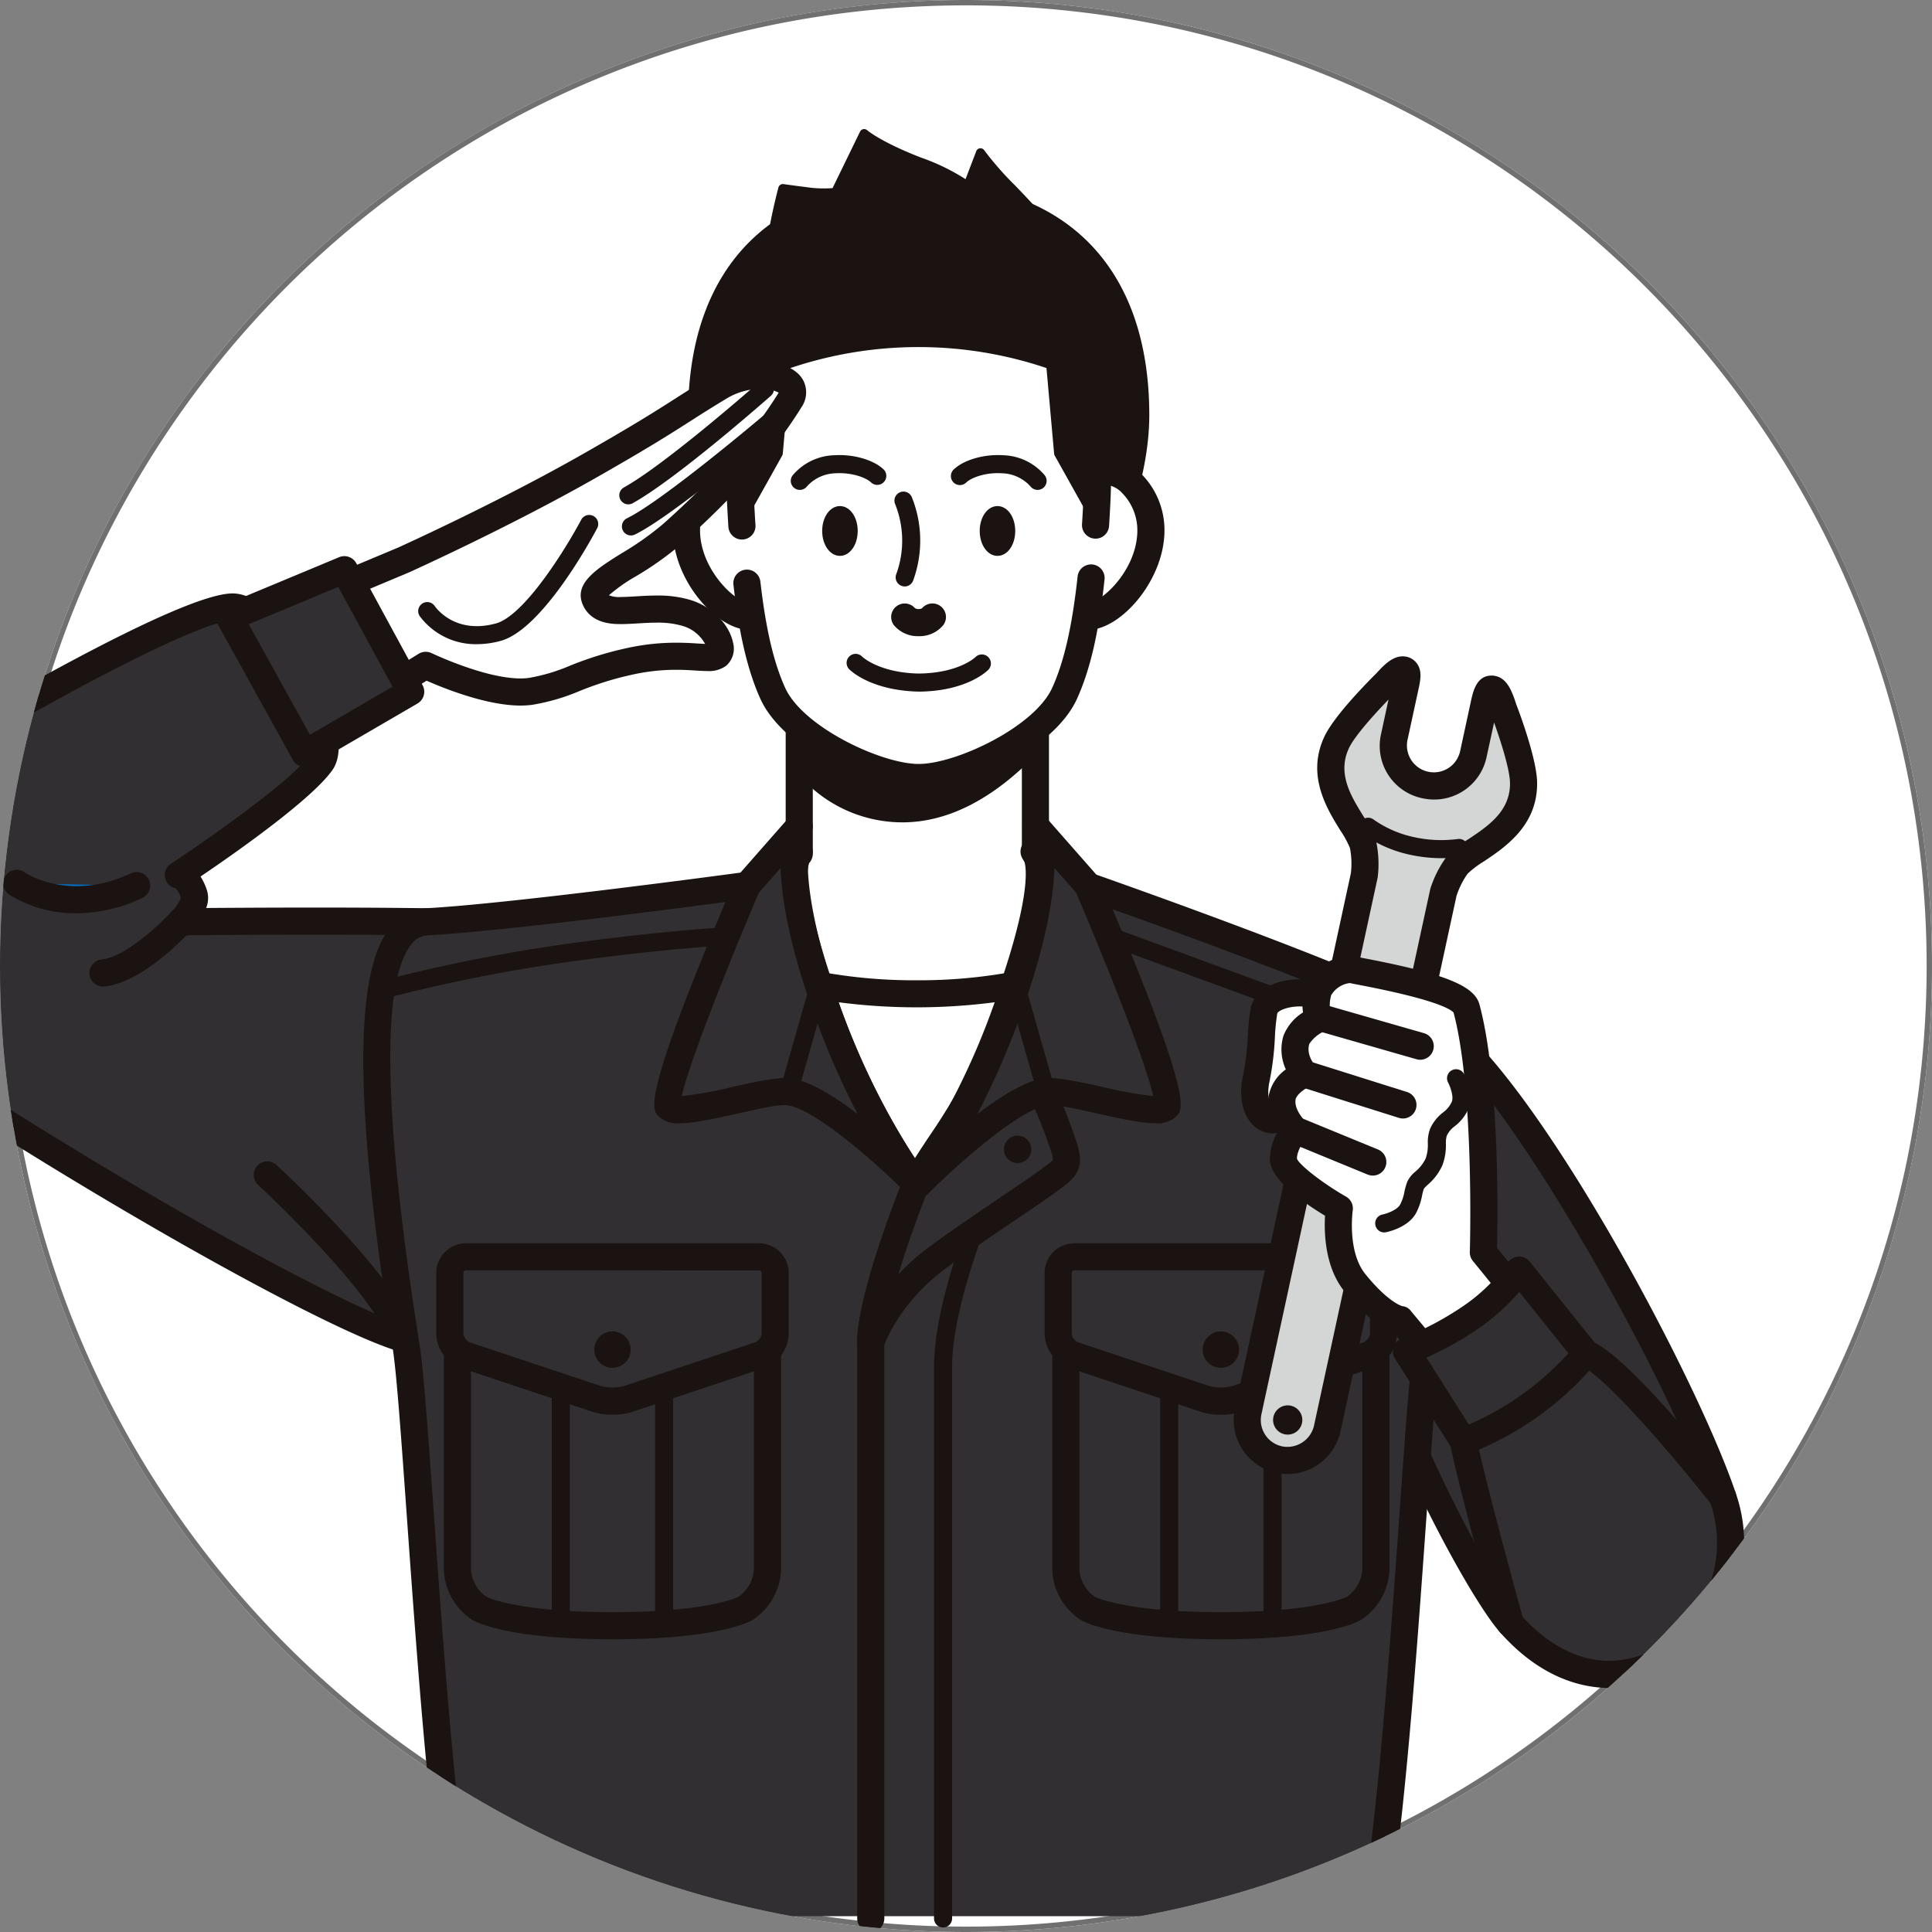 <svg xmlns="http://www.w3.org/2000/svg" xmlns:xlink="http://www.w3.org/1999/xlink" width="360" height="360" viewBox="0 0 360 360"><rect x="0" y="0" width="360" height="360" fill="#808080" stroke="none"/><defs><clipPath id="a"><circle cx="180" cy="180" r="180" transform="translate(178 2791)" fill="#fff" stroke="#707070" stroke-width="1"/></clipPath><clipPath id="b"><rect width="359.984" height="335.951" fill="none"/></clipPath></defs><g transform="translate(-178 -2791)"><circle cx="180" cy="180" r="180" transform="translate(178 2791)" fill="#fff"/><path d="M180,1a180.329,180.329,0,0,0-36.076,3.637,178.015,178.015,0,0,0-64,26.933,179.525,179.525,0,0,0-64.854,78.756,178.094,178.094,0,0,0-10.43,33.6,180.757,180.757,0,0,0,0,72.152,178.015,178.015,0,0,0,26.933,64,179.526,179.526,0,0,0,78.756,64.854,178.087,178.087,0,0,0,33.6,10.43,180.754,180.754,0,0,0,72.152,0,178.014,178.014,0,0,0,64-26.933,179.525,179.525,0,0,0,64.854-78.756,178.086,178.086,0,0,0,10.43-33.6,180.754,180.754,0,0,0,0-72.152,178.013,178.013,0,0,0-26.933-64,179.525,179.525,0,0,0-78.756-64.854,178.093,178.093,0,0,0-33.6-10.43A180.329,180.329,0,0,0,180,1m0-1A180,180,0,1,1,0,180,180,180,0,0,1,180,0Z" transform="translate(178 2791)" fill="#707070"/><g clip-path="url(#a)"><g transform="translate(143 2815.049)"><g clip-path="url(#b)"><path d="M198.344,108.013c13.319,2.27,48.163,64.2,56.765,89.556,8,23.574-19.194,46.5-39.573,23.574-6.736-7.576-24.923-43.5-25.342-55.289-1.017-28.468,4.473-58.469,8.15-57.841" transform="translate(100.903 57.336)" fill="#312f32"/><path d="M234.963,234.025c-5.138,0-12.853-1.793-20.44-10.329-6.86-7.717-25.523-44.077-25.98-56.875-.87-24.378,3.141-54.286,7.948-59.268a3.583,3.583,0,0,1,2.615-1.2,4,4,0,0,1,.539.046c15.466,2.636,50.54,67.087,58.732,91.232a28.171,28.171,0,0,1-3.686,25.758,24.607,24.607,0,0,1-19.727,10.635M199.722,111.643c-2.5,4.527-7.088,28.176-6.131,55,.384,10.728,17.824,45.955,24.708,53.7,5.018,5.649,10.782,8.631,16.664,8.631a19.562,19.562,0,0,0,15.621-8.525,23.168,23.168,0,0,0,3.007-21.19c-8.646-25.487-41.644-82.871-53.868-87.613" transform="translate(100.028 56.46)" fill="#1a1311"/><path d="M164.485,100.386V65.274H120.478v35.112s-4.3,3.036,5.292,29.449c7.425,20.451,16.585,32.154,16.585,32.154s9.159-11.7,16.587-32.154c9.586-26.414,5.542-29.449,5.542-29.449" transform="translate(63.448 34.652)" fill="#fff"/><path d="M143.227,165.39a2.523,2.523,0,0,1-1.989-.968c-.384-.491-9.493-12.258-16.971-32.851-7.414-20.416-7.04-28.189-5.444-31.123V66.15a2.526,2.526,0,0,1,2.526-2.526h44.006a2.526,2.526,0,0,1,2.526,2.526v34.331c2.126,4.117.158,14.973-5.693,31.09-7.478,20.593-16.587,32.36-16.971,32.851a2.521,2.521,0,0,1-1.99.968M123.22,102.96c-.285.661-1.855,5.819,5.8,26.888a135.97,135.97,0,0,0,14.211,28.641,135.878,135.878,0,0,0,14.213-28.641c7.651-21.08,6.246-26.282,5.984-26.96a2.527,2.527,0,0,1-.594-1.626V68.676H123.875v32.586a2.533,2.533,0,0,1-.655,1.7" transform="translate(62.577 33.776)" fill="#1a1311"/><path d="M119.6,64.724V85.059l.2.234a25.479,25.479,0,0,0,19.86,9.531c8.564,0,17.109-4.426,25.4-13.155l.231-.245v-16.7Z" transform="translate(63.489 34.36)" fill="#1a1311"/><path d="M149.586,6.421c-27.308,0-42.97,15.841-42.97,43.464,0,24.578,22.224,59.5,42.97,59.5s42.97-34.921,42.97-59.5c0-27.623-15.661-43.464-42.97-43.464" transform="translate(56.599 3.409)" fill="#1a1311"/><path d="M160.069,41.655c3.872-.171,8.637,4.861,8.518,11.247-.167,9.364-9.626,17.793-13.112,15.329-2.9-2.044-3.917-8.01-2.557-15.5,1.147-6.312,4.643-10.958,7.151-11.073" transform="translate(80.864 22.111)" fill="#fff"/><path d="M157.834,72.07a5.056,5.056,0,0,1-2.939-.9c-3.8-2.685-5.144-9.419-3.585-18.015,1.307-7.187,5.49-12.962,9.522-13.147l.308-.008a9.569,9.569,0,0,1,6.687,3.17,14.871,14.871,0,0,1,4.166,10.653c-.164,9.223-8.247,18.245-14.157,18.245m3.305-27.017c-1.029.2-3.858,3.5-4.859,9.006-1.257,6.929-.182,11.777,1.529,12.985l.025-.026c2.429,0,8.977-6.035,9.106-13.283a9.932,9.932,0,0,0-2.717-7.025,4.821,4.821,0,0,0-3.083-1.656" transform="translate(79.987 21.235)" fill="#1a1311"/><path d="M114.941,41.655c-3.867-.171-8.639,4.861-8.515,11.247.168,9.364,9.628,17.793,13.113,15.329,2.892-2.044,3.916-8.01,2.553-15.5-1.14-6.312-4.646-10.958-7.152-11.073" transform="translate(56.497 22.111)" fill="#fff"/><path d="M118.935,72.068h0c-5.909,0-13.991-9.021-14.156-18.243a14.847,14.847,0,0,1,4.158-10.65A9.583,9.583,0,0,1,115.625,40l.3.006c4.043.188,8.225,5.963,9.527,13.15,1.563,8.587.224,15.324-3.581,18.014a5.062,5.062,0,0,1-2.939.9m-3.27-27.017a4.824,4.824,0,0,0-3.126,1.661,9.908,9.908,0,0,0-2.713,7.019c.13,7.25,6.679,13.285,9.109,13.286a.333.333,0,0,0,.093-.009c1.643-1.174,2.716-6.024,1.454-12.95-.994-5.5-3.829-8.807-4.818-9.008" transform="translate(55.621 21.235)" fill="#1a1311"/><path d="M146.239,112.324c7.83,0,23.453-7.448,27.182-15.673,2.811-6.186,5.015-15.67,6.012-35.655,1.39-27.77-8.659-44.971-33.194-44.971S111.662,33.226,113.046,61c1,19.986,3.206,29.469,6.007,35.655,3.738,8.225,19.355,15.673,27.185,15.673" transform="translate(59.946 8.507)" fill="#fff"/><path d="M179.187,65.326q.133-2.078.245-4.331c1.39-27.77-8.657-44.971-33.194-44.971s-34.575,17.2-33.191,44.971c.078,1.549.162,3.033.256,4.459" transform="translate(59.947 8.507)" fill="#fff"/><path d="M114.176,68.856a2.528,2.528,0,0,1-2.52-2.362q-.138-2.156-.254-4.5c-.859-17.2,2.58-30,10.22-38.025,6.059-6.368,14.637-9.6,25.494-9.6s19.442,3.23,25.5,9.6C180.256,32.008,183.692,44.8,182.831,62q-.11,2.269-.246,4.366a2.526,2.526,0,0,1-5.041-.323q.131-2.06.242-4.3c.788-15.762-2.181-27.3-8.83-34.288-5.067-5.327-12.415-8.029-21.839-8.029s-16.766,2.7-21.833,8.026c-6.65,6.99-9.622,18.527-8.838,34.291q.117,2.3.254,4.423a2.525,2.525,0,0,1-2.359,2.684c-.054,0-.109,0-.164,0" transform="translate(59.071 7.631)" fill="#1a1311"/><path d="M113.777,55.624c1.168,10.163,2.847,16.163,4.822,20.526,3.738,8.225,19.355,15.673,27.185,15.673s23.454-7.448,27.182-15.673c2.045-4.5,3.771-10.745,4.94-21.51" transform="translate(60.401 29.007)" fill="#fff"/><path d="M146.661,95.225c-8.565,0-25.183-7.685-29.485-17.155-2.367-5.226-3.965-11.988-5.034-21.282a2.527,2.527,0,1,1,5.021-.576c1.006,8.757,2.472,15.041,4.614,19.773,3.322,7.314,17.948,14.188,24.883,14.188s21.564-6.874,24.881-14.19c2.22-4.888,3.723-11.477,4.729-20.74a2.525,2.525,0,0,1,5.021.545c-1.079,9.946-2.667,16.818-5.148,22.282-4.294,9.468-20.912,17.155-29.483,17.155" transform="translate(59.524 28.131)" fill="#1a1311"/><path d="M176.938,29.726c-1.482-7.51-7.708-13.992-12.711-19.2a57.165,57.165,0,0,1-5.767-6.581.858.858,0,0,0-.795-.364.838.838,0,0,0-.689.537l-2,5.216A39.643,39.643,0,0,0,146.7,5.32c-7.492-2.9-10.036-5.09-10.061-5.11a.845.845,0,0,0-1.315.263L130.2,11a22.158,22.158,0,0,1-3.833-.044c-3.206-.4-5.317-.7-5.32-.7a.85.85,0,0,0-.929.6,105.432,105.432,0,0,0-2.72,14.352c-.517,3.636-1.053,7.4-1.926,11.821-2.984,15.133-2.546,34.513-2.541,34.7a.843.843,0,0,0,.64.8.817.817,0,0,0,.2.024.842.842,0,0,0,.736-.432l6.316-11.3a.846.846,0,0,0,.1-.337l1.425-15.953a74.727,74.727,0,0,1,47.71,0l1.424,15.953a.873.873,0,0,0,.1.337l6.316,11.3a.842.842,0,0,0,1.577-.4c0-.265.442-26.873-2.541-42" transform="translate(59.937 0)" fill="#1a1311"/><path d="M126.244,45.889c-1.854,0-3.307,2.036-3.307,4.635s1.453,4.645,3.307,4.645,3.313-2.039,3.313-4.645-1.454-4.635-3.313-4.635" transform="translate(65.264 24.361)" fill="#1a1311"/><path d="M120.8,46.17a1.685,1.685,0,0,1-1.312-2.74,10.526,10.526,0,0,1,7.835-3.72c3.515-.217,7.276.885,9.121,2.674A1.684,1.684,0,0,1,134.1,44.8c-1.016-.986-3.763-1.9-6.572-1.728a7.389,7.389,0,0,0-5.416,2.469,1.678,1.678,0,0,1-1.31.628" transform="translate(63.234 21.066)" fill="#1a1311"/><path d="M133.647,61.816a1.688,1.688,0,0,1-1.6-2.2,18.26,18.26,0,0,0-.2-13.195,1.685,1.685,0,0,1,3.118-1.275,21.714,21.714,0,0,1,.285,15.506,1.688,1.688,0,0,1-1.6,1.167" transform="translate(69.927 23.409)" fill="#1a1311"/><path d="M145.425,45.889c-1.859,0-3.313,2.036-3.313,4.635s1.454,4.645,3.313,4.645,3.305-2.039,3.305-4.645-1.451-4.635-3.305-4.635" transform="translate(75.443 24.361)" fill="#1a1311"/><path d="M154.761,46.169a1.684,1.684,0,0,1-1.312-.628,7.383,7.383,0,0,0-5.412-2.469c-2.812-.184-5.559.742-6.578,1.728a1.683,1.683,0,0,1-2.344-2.417c1.846-1.791,5.6-2.892,9.129-2.673a10.513,10.513,0,0,1,7.827,3.718,1.684,1.684,0,0,1-1.31,2.74" transform="translate(73.581 21.066)" fill="#1a1311"/><path d="M136.5,63.838a5.8,5.8,0,0,1-4.672-2.07,2.526,2.526,0,0,1,3.947-3.147,1.287,1.287,0,0,0,.7.165,1.162,1.162,0,0,0,.629-.165,2.526,2.526,0,0,1,3.945,3.151,5.711,5.711,0,0,1-4.548,2.067" transform="translate(69.72 30.655)" fill="#1a1311"/><path d="M139.45,70.915c-9.08-.179-12.907-4.017-13.064-4.181a1.683,1.683,0,1,1,2.416-2.345c.018.017,3.138,3.008,10.548,3.157,7.461-.078,10.531-3.025,10.561-3.054a1.683,1.683,0,0,1,2.407,2.354c-.156.162-3.945,3.974-12.867,4.069" transform="translate(66.842 33.911)" fill="#1a1311"/><path d="M113.662,116.828c-19.926-.282-45.888,0-45.888,0s3.158-3.158,2.527-5.052c-1.191-3.572-2.948-3.65-2.948-3.65S89.527,93.535,94.017,87.077c3.751-5.393-8.7-28.9-16.558-28.9S37.6,76.135,16.555,88.764C-1.312,99.485-9.873,125.6,30.588,151.351c37.049,23.574,72.41,42.378,80.27,43.5s11.373-77.9,2.8-78.024" transform="translate(0.876 30.882)" fill="#312f32"/><path d="M111.9,198.265a2.05,2.05,0,0,1-.525-.035c-8.767-1.254-45.223-20.935-81.268-43.873C4.99,138.373-.127,123.24,0,113.36c.135-10.229,6.163-19.906,16.129-25.885,15.511-9.306,52.622-30.953,62.2-30.953,5.664,0,11.705,7.694,15.468,14.894,2.021,3.869,6.376,13.363,3.164,17.982-3.81,5.479-18.283,15.6-24.593,19.875a11.334,11.334,0,0,1,1.2,2.583,4.919,4.919,0,0,1-.158,3.281c4.639-.035,12.158-.081,20.371-.081,7.905,0,14.9.043,20.788.126,2.307.032,7.709.11,7.463,33.137a253.515,253.515,0,0,1-2.23,32.268c-2.261,15.535-5.135,17.68-7.905,17.68M78.334,61.574c-5.513,0-29.465,12.151-59.6,30.233C10.278,96.879,5.166,104.96,5.055,113.426c-.113,8.6,4.613,21.934,27.767,36.669,36.98,23.533,70.449,41.18,78.658,43.019,2.194-3.077,5.286-20.945,5.5-44.381.168-18.093-1.591-26.775-2.907-28.506-5.774-.08-12.6-.121-20.287-.121-13.429,0-24.993.126-25.109.126h-.026a2.525,2.525,0,0,1-1.787-4.311,8.408,8.408,0,0,0,1.852-2.651,4,4,0,0,0-1.024-1.8,2.526,2.526,0,0,1-.851-4.577C72.9,102.91,89.366,91.479,92.819,86.513c.631-.909.254-5.583-3.495-12.758-3.986-7.624-8.718-12.181-10.99-12.181" transform="translate(0 30.006)" fill="#1a1311"/><path d="M254.628,286.322c5.052-29.29,7.861-93.841,9.821-106.19,6.521-41.052,9.683-54.729-1.684-61.466s-61.885-24.417-61.885-24.417L191.2,87.934s4.3,3.039-5.292,29.451c-7.426,20.451-16.584,32.153-16.584,32.153v0s-9.159-11.7-16.585-32.153c-9.591-26.412-5.292-29.451-5.292-29.451l-9.683,6.315s-43.706,5.938-59.705,6.78c-13.195.7-10.382,38.051-3.864,79.1,1.964,12.35,4.769,76.9,9.822,106.19" transform="translate(36.484 46.682)" fill="#312f32"/><path d="M255.5,289.725a2.581,2.581,0,0,1-.432-.037,2.527,2.527,0,0,1-2.061-2.919c3.129-18.139,5.448-50.7,7.142-74.472,1.072-15.045,1.918-26.928,2.673-31.686l1.35-8.427c5.419-33.73,7.244-45.092-1.826-50.468-11.024-6.532-60.929-24.029-61.432-24.206a2.617,2.617,0,0,1-.547-.266l-4.854-3.169c-.211,4.816-1.834,12.57-6.365,25.048-6.587,18.142-14.441,29.434-16.477,32.2a2.527,2.527,0,0,1-4.96,0c-2.038-2.766-9.894-14.056-16.481-32.2-4.53-12.478-6.153-20.232-6.365-25.048l-4.854,3.169a2.585,2.585,0,0,1-1.039.386c-1.79.243-43.993,5.961-59.914,6.8a3.991,3.991,0,0,0-3.005,1.663c-5.73,7.083-5.225,32.154,1.5,74.52.756,4.761,1.606,16.662,2.679,31.729,1.69,23.761,4.009,56.3,7.137,74.429a2.526,2.526,0,1,1-4.978.859c-3.169-18.38-5.4-49.733-7.2-74.928-1.023-14.353-1.906-26.75-2.629-31.3-7.158-45.075-7.3-70.016-.439-78.489a9.047,9.047,0,0,1,6.665-3.532c14.735-.775,53.775-5.99,58.934-6.684l9.207-6.006a2.526,2.526,0,0,1,3.248,3.815c-.283.669-1.849,5.833,5.8,26.891a136.027,136.027,0,0,0,14.211,28.64A135.967,135.967,0,0,0,184.4,117.4c7.647-21.059,6.082-26.222,5.8-26.891a2.526,2.526,0,0,1,3.248-3.815l9.427,6.15c4.536,1.592,50.924,17.934,62.049,24.528,12.031,7.128,9.908,20.33,4.239,55.615l-1.347,8.418c-.723,4.541-1.6,16.921-2.624,31.253-1.8,25.209-4.032,56.582-7.2,74.971a2.526,2.526,0,0,1-2.486,2.1" transform="translate(35.615 45.806)" fill="#1a1311"/><path d="M122.471,104.207c.52,1.555,1.093,3.2,1.731,4.962,7.425,20.451,16.585,32.154,16.585,32.154s9.159-11.7,16.587-32.154c.638-1.757,1.209-3.406,1.733-4.963a98.238,98.238,0,0,1-18.32,1.615,98.33,98.33,0,0,1-18.317-1.614" transform="translate(65.016 55.319)" fill="#fff"/><path d="M141.664,144.723a2.526,2.526,0,0,1-1.989-.966c-.384-.493-9.493-12.259-16.973-32.851-.645-1.779-1.225-3.449-1.75-5.023a2.526,2.526,0,0,1,2.875-3.281,96.085,96.085,0,0,0,17.836,1.566A96,96,0,0,0,159.5,102.6a2.525,2.525,0,0,1,2.873,3.284c-.528,1.575-1.107,3.242-1.753,5.021-7.478,20.592-16.587,32.358-16.971,32.851a2.527,2.527,0,0,1-1.99.966M127.12,108.264c.109.3.22.609.332.919a135.663,135.663,0,0,0,14.21,28.644,135.881,135.881,0,0,0,14.213-28.644c.113-.309.225-.617.332-.92a112.388,112.388,0,0,1-29.087,0" transform="translate(64.14 54.443)" fill="#1a1311"/><path d="M129.727,268.782a2.525,2.525,0,0,1-2.524-2.524V158.906c0-9.231,8.377-29.929,8.734-30.806a2.526,2.526,0,1,1,4.68,1.9c-2.325,5.718-8.363,22.057-8.363,28.9V266.258a2.525,2.525,0,0,1-2.526,2.524" transform="translate(67.528 67.169)" fill="#1a1311"/><path d="M78.543,144.985a4.352,4.352,0,0,1,4.34-4.34h49.092a4.352,4.352,0,0,1,4.338,4.34v49.271a8.385,8.385,0,0,1-3.748,6.525s-5.883,3.431-25.14,3.431-25.135-3.429-25.135-3.429a8.39,8.39,0,0,1-3.748-6.526Z" transform="translate(41.696 74.664)" fill="#312f32"/><path d="M108.3,207.613c-19.379,0-25.409-3.19-26.034-3.553a11.66,11.66,0,0,1-5.376-9.361V146.3a7.31,7.31,0,0,1,7.3-7.3h48.224a7.309,7.309,0,0,1,7.3,7.3v48.4a11.651,11.651,0,0,1-5.378,9.36c-.623.364-6.656,3.555-26.037,3.555m-24.11-63.565a2.249,2.249,0,0,0-2.247,2.247v48.4a6.717,6.717,0,0,0,2.87,5c.012.006,5.557,2.867,23.487,2.867,18.07,0,23.442-2.84,23.491-2.869a6.712,6.712,0,0,0,2.87-5V146.3a2.249,2.249,0,0,0-2.247-2.247Z" transform="translate(40.82 73.788)" fill="#1a1311"/><rect width="3.366" height="63.298" transform="translate(137.812 215.309)" fill="#1a1311"/><rect width="3.366" height="63.298" transform="translate(157.069 215.309)" fill="#1a1311"/><path d="M138.237,151.588a4.5,4.5,0,0,1-2.878,3.993l-24.56,8.186a10.623,10.623,0,0,1-5.756,0l-24.555-8.186a4.5,4.5,0,0,1-2.878-3.993V140.3a3.043,3.043,0,0,1,3.034-3.034H135.2a3.043,3.043,0,0,1,3.033,3.034Z" transform="translate(41.201 72.871)" fill="#312f32"/><path d="M108.8,167.566a12.017,12.017,0,0,1-3.68-.528l-24.554-8.184a6.992,6.992,0,0,1-4.6-6.39V141.177a5.566,5.566,0,0,1,5.559-5.56h54.56a5.565,5.565,0,0,1,5.557,5.56v11.287a6.993,6.993,0,0,1-4.6,6.39l-24.557,8.184a12,12,0,0,1-3.677.528m-27.28-26.9a.514.514,0,0,0-.507.508v11.287a2.034,2.034,0,0,0,1.15,1.6l24.557,8.184a8.726,8.726,0,0,0,4.155,0l24.564-8.184a2.046,2.046,0,0,0,1.15-1.6V141.177a.516.516,0,0,0-.508-.508Z" transform="translate(40.325 71.995)" fill="#1a1311"/><path d="M95.2,149.739a3.388,3.388,0,1,0,3.388-3.389,3.388,3.388,0,0,0-3.388,3.389" transform="translate(50.537 77.693)" fill="#1a1311"/><path d="M210.363,144.985a4.352,4.352,0,0,0-4.339-4.34H156.932a4.352,4.352,0,0,0-4.339,4.34v49.271a8.383,8.383,0,0,0,3.749,6.525s5.879,3.431,25.135,3.431,25.137-3.431,25.137-3.431a8.383,8.383,0,0,0,3.749-6.525Z" transform="translate(81.007 74.664)" fill="#312f32"/><path d="M182.353,207.613c-19.381,0-25.411-3.19-26.034-3.553a11.656,11.656,0,0,1-5.376-9.361V146.3a7.309,7.309,0,0,1,7.3-7.3h48.225a7.309,7.309,0,0,1,7.3,7.3v48.4a11.651,11.651,0,0,1-5.378,9.36c-.623.364-6.656,3.555-26.035,3.555m-24.111-63.565a2.249,2.249,0,0,0-2.247,2.247v48.4a6.717,6.717,0,0,0,2.87,5c.012.006,5.557,2.867,23.488,2.867,18.069,0,23.441-2.84,23.491-2.869a6.712,6.712,0,0,0,2.87-5V146.3a2.25,2.25,0,0,0-2.247-2.247Z" transform="translate(80.131 73.788)" fill="#1a1311"/><rect width="3.368" height="63.298" transform="translate(270.43 215.309)" fill="#1a1311"/><rect width="3.368" height="63.298" transform="translate(251.173 215.309)" fill="#1a1311"/><path d="M151.661,151.588a4.5,4.5,0,0,0,2.878,3.993l24.558,8.186a10.612,10.612,0,0,0,5.753,0l24.558-8.186a4.5,4.5,0,0,0,2.878-3.993V140.3a3.043,3.043,0,0,0-3.033-3.034h-54.56a3.043,3.043,0,0,0-3.033,3.034Z" transform="translate(80.512 72.871)" fill="#312f32"/><path d="M182.849,167.566a12,12,0,0,1-3.677-.528l-24.555-8.184a6.991,6.991,0,0,1-4.606-6.39V141.177a5.566,5.566,0,0,1,5.559-5.56H210.13a5.566,5.566,0,0,1,5.557,5.56v11.287a7,7,0,0,1-4.6,6.39l-24.56,8.184a11.972,11.972,0,0,1-3.676.528m-27.28-26.9a.514.514,0,0,0-.507.508v11.287a2.035,2.035,0,0,0,1.151,1.6l24.558,8.184a8.7,8.7,0,0,0,4.153,0l24.561-8.184a2.041,2.041,0,0,0,1.151-1.6V141.177a.515.515,0,0,0-.507-.508Z" transform="translate(79.636 71.995)" fill="#1a1311"/><path d="M176.026,149.739a3.389,3.389,0,1,1-3.391-3.389,3.39,3.39,0,0,1,3.391,3.389" transform="translate(89.848 77.693)" fill="#1a1311"/><path d="M138.238,272.612a1.685,1.685,0,0,1-1.686-1.684V168.206c0-17.881,15.385-48.273,16.04-49.56a1.685,1.685,0,0,1,3,1.529c-.158.308-15.673,30.959-15.673,48.031V270.928a1.684,1.684,0,0,1-1.684,1.684" transform="translate(72.491 62.497)" fill="#1a1311"/><path d="M128.852,167.553c0-8.841,8.548-29.854,8.548-29.854,3.1-5.892,9.522-13.325,15.45-26.662,2.243-5.052,10.477,15.206,12,20.136.84,2.737.632,3.579-1.265,5.053-4.3,3.345-14.312,9.681-22.242,15.508-9.6,7.054-12.489,15.819-12.489,15.819" transform="translate(68.404 58.521)" fill="#312f32"/><path d="M129.73,170.954a2.516,2.516,0,0,1-2.527-2.524c0-9.231,8.377-29.928,8.734-30.806a2.463,2.463,0,0,1,.1-.223c1.124-2.139,2.621-4.4,4.354-7.025a126.506,126.506,0,0,0,11.022-19.486,3.492,3.492,0,0,1,3.242-2.3c6.1,0,13.407,22.493,13.478,22.721.987,3.209.941,5.4-2.126,7.789-2.189,1.7-5.689,4.071-9.738,6.815-4.025,2.725-8.584,5.813-12.561,8.734-8.848,6.5-11.558,14.494-11.586,14.574a2.525,2.525,0,0,1-2.4,1.734m10.839-31.311c-1.327,3.275-3.792,9.821-5.695,16.132a41.718,41.718,0,0,1,5.846-5.2c4.055-2.979,8.657-6.1,12.717-8.847,3.979-2.693,7.414-5.02,9.471-6.621a3.218,3.218,0,0,0,.775-.715,6.975,6.975,0,0,0-.375-1.6c-1.509-4.9-5.655-14.363-8.132-17.974a134.557,134.557,0,0,1-10.568,18.34c-1.627,2.462-3.036,4.594-4.04,6.483" transform="translate(67.528 57.645)" fill="#1a1311"/><path d="M70.127,110.431a1.683,1.683,0,0,1-.445-3.307,302.3,302.3,0,0,1,33.831-6.78c17.825-2.509,29.558-3.144,29.674-3.149a1.685,1.685,0,0,1,.179,3.365c-.116,0-11.717.634-29.387,3.118a300.355,300.355,0,0,0-33.407,6.691,1.662,1.662,0,0,1-.445.061" transform="translate(36.334 51.596)" fill="#1a1311"/><path d="M150.157,125.071a2.547,2.547,0,1,1-2.549-2.547,2.548,2.548,0,0,1,2.549,2.547" transform="translate(77.009 65.044)" fill="#1a1311"/><path d="M150.547,151.591s-9.159-11.705-16.585-32.154c-9.592-26.414-5.292-34.573-5.292-34.573l-9.683,11.016s-16.7,39.011-14.738,41.258,17.991-3.3,22.453-2.806c7.578.842,23.845,17.259,23.845,17.259" transform="translate(55.257 45.051)" fill="#312f32"/><path d="M151.388,154.992a2.52,2.52,0,0,1-1.794-.749c-6.048-6.1-17.46-15.984-22.329-16.524-1.6-.2-5.493.721-9.213,1.545-4.2.934-8.175,1.813-10.874,1.813a5.126,5.126,0,0,1-3.988-1.4c-1.128-1.289-3.011-3.443,14.315-43.916a2.51,2.51,0,0,1,.426-.672l9.683-11.016a2.526,2.526,0,0,1,4.132,2.844c0,.014-3.448,8.08,5.432,32.533,7.181,19.779,16.112,31.348,16.2,31.461a2.528,2.528,0,0,1-1.992,4.081M126.9,132.65a8.851,8.851,0,0,1,.922.046c3.443.383,8.143,3.291,12.571,6.67a151.585,151.585,0,0,1-7.967-18.193c-4.761-13.11-6.206-21.95-6.387-27.66l-4.051,4.606c-6.567,15.368-13.228,32.522-14.367,37.892a69.4,69.4,0,0,0,9.335-1.679c3.9-.865,7.59-1.682,9.943-1.682" transform="translate(54.416 44.176)" fill="#1a1311"/><rect width="19.257" height="3.368" transform="translate(180.477 178.498) rotate(-74.119)" fill="#1a1311"/><path d="M134.642,151.591s9.158-11.705,16.584-32.154c9.591-26.414,5.292-34.573,5.292-34.573L166.2,95.879s16.7,39.011,14.739,41.258-17.991-3.3-22.455-2.806c-7.578.842-23.842,17.259-23.842,17.259" transform="translate(71.477 45.051)" fill="#312f32"/><path d="M135.519,154.984a2.526,2.526,0,0,1-1.99-4.081c.089-.113,9.015-11.682,16.2-31.461,8.876-24.451,5.433-32.519,5.4-32.6a2.562,2.562,0,0,1,.911-3.2,2.5,2.5,0,0,1,3.255.421l9.681,11.016a2.52,2.52,0,0,1,.426.674c17.331,40.472,15.443,42.627,14.317,43.915a5.116,5.116,0,0,1-3.989,1.4c-2.7,0-6.667-.879-10.871-1.811-3.722-.824-7.63-1.739-9.216-1.546-4.868.542-16.279,10.422-22.326,16.526a2.52,2.52,0,0,1-1.794.747m25.345-61.478c-.181,5.71-1.626,14.549-6.388,27.66a151.745,151.745,0,0,1-7.965,18.194c4.429-3.38,9.127-6.287,12.572-6.67,2.211-.239,6.4.646,10.866,1.635a69.561,69.561,0,0,0,9.332,1.681c-1.137-5.369-7.8-22.522-14.367-37.892Z" transform="translate(70.602 44.182)" fill="#1a1311"/><rect width="3.368" height="19.257" transform="translate(222.941 160.896) rotate(-15.86)" fill="#1a1311"/><path d="M221.809,126.383a1.662,1.662,0,0,1-.821-.216,244.073,244.073,0,0,0-31.472-14.2c-14.755-5.387-31.435-11.511-31.435-11.511a1.683,1.683,0,1,1,1.16-3.16s16.677,6.119,31.43,11.508a247.03,247.03,0,0,1,31.962,14.427,1.683,1.683,0,0,1-.825,3.152" transform="translate(83.335 51.596)" fill="#1a1311"/><path d="M80.018,64.389s18.5-8.328,34.815-17.631c15.016-8.559,15.835-9.655,24.28-14.735,6.419-3.867,15.664-1.823,12.939,2.549-4.224,6.782-10.591,14.863-22.112,25.106-6.3,5.6-15.606,8.769-14.194,12.022,1.825,4.21,9.9.413,16.944,2.527,5.263,1.578,7.351,6.7,5.894,7.893-1.543,1.261-6.419-.844-15.61.981-9.314,1.849-12.971,4.861-19.226,5.753-7.367,1.053-19.575-4.841-19.575-4.841L65.437,95.593l-8.63-21.472Z" transform="translate(30.157 15.914)" fill="#fff"/><path d="M66.313,98.993a2.49,2.49,0,0,1-.788-.126,2.522,2.522,0,0,1-1.554-1.457L55.34,75.942a2.527,2.527,0,0,1,1.367-3.273l23.213-9.732c.124-.058,18.524-8.363,34.539-17.495,9.612-5.481,13.4-7.9,17.063-10.242,2.03-1.3,4.127-2.636,7.164-4.464a17.3,17.3,0,0,1,8.8-2.41c3.749,0,6.694,1.278,7.882,3.417a4.871,4.871,0,0,1-.3,5.041c-5.32,8.541-12.495,16.694-22.579,25.657a59.757,59.757,0,0,1-8.251,5.839,31.406,31.406,0,0,0-5.052,3.552,5.055,5.055,0,0,0,2.266.318c.865,0,1.808-.058,2.8-.118,1.219-.075,2.482-.15,3.82-.15a21.136,21.136,0,0,1,6.212.8c4.7,1.41,7.457,5.119,8.026,7.97a4.259,4.259,0,0,1-1.26,4.3,5.392,5.392,0,0,1-3.513,1c-.606,0-1.324-.043-2.157-.093-1.053-.066-2.25-.141-3.651-.141a37.54,37.54,0,0,0-7.4.738,59.879,59.879,0,0,0-10.635,3.226,38.4,38.4,0,0,1-8.724,2.55,16.391,16.391,0,0,1-2.257.153c-6.361,0-14.409-3.267-17.5-4.634L67.642,98.618a2.533,2.533,0,0,1-1.329.375M60.955,76.364l6.583,16.377,16.181-10a2.541,2.541,0,0,1,2.426-.124c.1.044,9.865,4.715,16.578,4.715a11.131,11.131,0,0,0,1.543-.1,33.907,33.907,0,0,0,7.63-2.267A64.521,64.521,0,0,1,123.358,81.5a42.684,42.684,0,0,1,8.38-.831c1.558,0,2.892.081,3.963.148.517.032.981.061,1.4.077a7.022,7.022,0,0,0-4.257-3.371,16.279,16.279,0,0,0-4.759-.588c-1.209,0-2.4.072-3.516.141-1.1.066-2.151.127-3.108.127-1.526,0-5.582,0-7.151-3.621-1.728-3.985,2.639-6.707,7.266-9.589a56.015,56.015,0,0,0,7.567-5.327c9.712-8.633,16.59-16.435,21.648-24.554l.018-.034a6.384,6.384,0,0,0-3.314-.7,12.328,12.328,0,0,0-6.2,1.687c-2.981,1.791-4.958,3.056-7.051,4.392-3.715,2.373-7.556,4.83-17.279,10.372-16.23,9.253-34.844,17.656-35.029,17.741Z" transform="translate(29.281 15.038)" fill="#1a1311"/><path d="M99.93,53.717a1.683,1.683,0,0,1-.819-3.155c7.853-4.36,24.976-19.447,25.149-19.6a1.684,1.684,0,0,1,2.229,2.526c-.713.629-17.574,15.482-25.745,20.015a1.672,1.672,0,0,1-.814.213" transform="translate(52.154 16.213)" fill="#1a1311"/><path d="M100.247,57.445a1.684,1.684,0,0,1-.736-3.2c6.644-3.224,25.558-19.252,25.749-19.416a1.684,1.684,0,0,1,2.178,2.569c-.791.672-19.434,16.468-26.457,19.878a1.688,1.688,0,0,1-.735.168" transform="translate(52.323 18.279)" fill="#1a1311"/><path d="M84.744,71.048a12.991,12.991,0,0,1-10.718-5.271,1.685,1.685,0,0,1,2.821-1.842c.141.211,3.7,5.353,11.4,3.25,5.43-1.48,13.32-14.445,15.9-19.32a1.684,1.684,0,0,1,2.976,1.578c-1.02,1.924-10.186,18.862-17.992,20.991a16.648,16.648,0,0,1-4.394.612" transform="translate(39.153 24.936)" fill="#1a1311"/><path d="M72.2,53.634,84.559,76.379,64.818,87.868,50.8,62.545Z" transform="translate(26.97 28.472)" fill="#312f32"/><path d="M65.693,91.269a2.5,2.5,0,0,1-.671-.09,2.528,2.528,0,0,1-1.539-1.212L49.469,64.643a2.525,2.525,0,0,1,1.238-3.555L72.1,52.177A2.531,2.531,0,0,1,75.29,53.3L87.655,76.049a2.526,2.526,0,0,1-.949,3.389L66.963,90.928a2.539,2.539,0,0,1-1.271.341m-10.437-26.6,11.4,20.595,15.391-8.954L71.939,57.717Z" transform="translate(26.094 27.597)" fill="#1a1311"/><path d="M81.521,161a2.526,2.526,0,0,1-2.37-1.652c-3.673-9.971-24.391-29.134-24.6-29.325a2.526,2.526,0,0,1,3.421-3.717c.889.817,21.827,20.186,25.919,31.3a2.526,2.526,0,0,1-1.5,3.242,2.5,2.5,0,0,1-.874.156" transform="translate(28.527 66.698)" fill="#1a1311"/><path d="M24.907,91.813s9.262,6.526,22.312.421" transform="translate(13.222 48.741)" fill="#0070c3"/><path d="M36.941,98.258a23.158,23.158,0,0,1-12.613-3.5,2.526,2.526,0,0,1,2.9-4.138c.358.245,8.351,5.559,19.8.207a2.525,2.525,0,1,1,2.14,4.574,28.677,28.677,0,0,1-12.224,2.86" transform="translate(12.347 47.865)" fill="#1a1311"/><path d="M49.856,96.488S41.718,105.4,35.4,106.031" transform="translate(18.794 51.223)" fill="#0070c3"/><path d="M36.276,109.433a2.525,2.525,0,0,1-.248-5.038c4.369-.438,10.9-6.607,12.841-8.734A2.525,2.525,0,1,1,52.6,99.068c-.9.986-8.994,9.646-16.066,10.353a2.372,2.372,0,0,1-.254.012" transform="translate(17.918 50.347)" fill="#1a1311"/><path d="M249.511,176.514s-19.035-24.284-25.483-26.741-10.783-3.521-16.616,1.061c-5.894,4.631-7.9,6.883-6.232,15.292,1.679,8.461,8.758,33.962,8.758,33.962" transform="translate(106.5 78.391)" fill="#312f32"/><path d="M210.81,203.485a2.525,2.525,0,0,1-2.433-1.851c-.289-1.046-7.122-25.691-8.8-34.148-1.891-9.516.727-12.723,7.149-17.77,6.909-5.428,12.49-3.94,19.076-1.434,6.762,2.576,23.321,23.4,26.573,27.543a2.527,2.527,0,0,1-3.977,3.118C241.2,169.768,228.219,154.611,224,153c-6.221-2.368-9.439-3.016-14.156.689-5.389,4.233-6.74,5.638-5.315,12.813,1.643,8.271,8.645,33.526,8.715,33.779a2.531,2.531,0,0,1-2.436,3.2" transform="translate(105.629 77.52)" fill="#1a1311"/><path d="M174.848,204,196.486,104.1a18.525,18.525,0,0,0-.246-5.767c-1.194-4.043-8.809-10.768-4.873-19.055,1.811-3.8,9.132-10.995,9.132-10.995,1.317-1.453,2.526-2.607,3.316-2.437.986.214.58,1.767.164,3.683l-1.9,8.783A7.538,7.538,0,1,0,216.811,81.5l1.9-8.789c.415-1.911.686-3.5,1.675-3.278.785.167,1.411,1.722,2.009,3.587,0,0,3.694,9.574,3.764,13.79.153,9.173-9.562,12.144-12.32,15.332a18.462,18.462,0,0,0-2.615,5.147L189.583,207.2A7.538,7.538,0,1,1,174.848,204" transform="translate(92.729 34.946)" fill="#d4d5d5"/><path d="M183.1,216.544a10.066,10.066,0,0,1-9.842-12.2l21.608-99.771a15.282,15.282,0,0,0-.17-4.652,18.06,18.06,0,0,0-1.8-3.311c-2.54-4.1-6.379-10.294-2.935-17.541,1.946-4.094,8.861-10.946,9.644-11.713,1.465-1.626,3.03-3.178,4.922-3.178a4.424,4.424,0,0,1,.7.073,3.214,3.214,0,0,1,2.039,1.4c.908,1.416.548,3.054.132,4.952l-1.975,9.116a5.013,5.013,0,0,0,9.8,2.125L217.2,72.7c.421-1.967,1.058-4.937,3.891-4.937a3.273,3.273,0,0,1,.716.08c2.16.462,3.063,2.763,3.872,5.285.344.883,3.807,9.984,3.885,14.517.135,8.023-5.923,12.074-9.929,14.753a18.063,18.063,0,0,0-3.008,2.272,15.281,15.281,0,0,0-2.085,4.164l-21.616,99.771a10.114,10.114,0,0,1-9.83,7.938m18.775-144.3c-2.459,2.537-6.26,6.708-7.348,9-2.261,4.756.357,8.982,2.665,12.711a20.046,20.046,0,0,1,2.35,4.541,20.418,20.418,0,0,1,.334,6.765,1.957,1.957,0,0,1-.043.254l-21.637,99.906a5.017,5.017,0,0,0,3.838,5.964,5.094,5.094,0,0,0,5.96-3.839l21.645-99.906c.018-.084.041-.165.066-.248a20.46,20.46,0,0,1,3.111-6.021,19.9,19.9,0,0,1,4.017-3.161c3.642-2.439,7.774-5.2,7.683-10.47-.041-2.553-1.8-7.988-2.965-11.23l-1.392,6.411a9.965,9.965,0,0,1-9.787,7.941,10.3,10.3,0,0,1-2.18-.236,9.957,9.957,0,0,1-7.7-11.968Z" transform="translate(91.853 34.07)" fill="#1a1311"/><path d="M177.884,157.5a2.723,2.723,0,1,1,2.082,3.233,2.719,2.719,0,0,1-2.082-3.233" transform="translate(94.4 82.472)" fill="#1a1311"/><path d="M206.3,88.874a25.247,25.247,0,0,1-8.729-.378,21.984,21.984,0,0,1-8.17-3.568" transform="translate(100.547 45.085)" fill="#d4d5d5"/><path d="M203.68,91.362a28.035,28.035,0,0,1-5.882-.637,23.787,23.787,0,0,1-8.8-3.847,1.684,1.684,0,1,1,1.964-2.736,20.444,20.444,0,0,0,7.544,3.291,23.507,23.507,0,0,0,8.135.357,1.685,1.685,0,1,1,.475,3.336,24.8,24.8,0,0,1-3.44.236" transform="translate(99.963 44.501)" fill="#1a1311"/><path d="M187.661,106.166c-1.5-1.785-9.637-1.375-10.355,2.345-.618,3.221-.358,7.67-1.421,12.535-1.387,6.333,2.35,9.814,5.82,6.437,4.71-4.586,9.006-17.694,5.955-21.317" transform="translate(93.215 55.817)" fill="#fff"/><path d="M179.846,132.2h0a5.312,5.312,0,0,1-4.178-2.077c-1.643-2.041-2.145-5.226-1.375-8.74a49.624,49.624,0,0,0,.886-7.445,42.423,42.423,0,0,1,.52-5.027c.724-3.743,5.112-5.419,9.138-5.419,1.5,0,4.227.253,5.634,1.927,4.309,5.118-.816,19.577-6.127,24.75a6.4,6.4,0,0,1-4.5,2.031m4.992-23.655c-2.393,0-4.089.866-4.178,1.321a38.562,38.562,0,0,0-.439,4.4,53.78,53.78,0,0,1-.992,8.195c-.511,2.336-.118,3.881.375,4.492.07.09.178.194.242.194a1.792,1.792,0,0,0,.975-.6c4.458-4.342,7.308-15.46,5.88-17.747a5.46,5.46,0,0,0-1.863-.256" transform="translate(92.34 54.941)" fill="#1a1311"/><path d="M192.5,160.662c5.361,6.609,8.478,6.867,8.478,6.867l15.166,18.2,15.436-12.069L216.44,155.016s.943-30.412-3.17-45.553c-1-3.709-18.946-6.589-21.121-7.1s-5.268,1.457-6.339,3.621c-1.059,2.145-.2,5.6-.2,5.6s-3.319,1.646-4.009,3.81c-1.1,3.455,1.49,6.362,1.49,6.362s-3.743,1.641-4.149,4.443c-.478,3.278,2.422,6.027,2.422,6.027s-2.3,2.763-2.175,5.456c.147,3.262,10.41,9.136,10.41,9.136s-1.294,8.68,2.9,13.844" transform="translate(94.967 54.301)" fill="#fff"/><path d="M217.019,189.126a2.52,2.52,0,0,1-1.943-.909l-14.644-17.574c-1.7-.579-4.807-2.322-9.023-7.517-3.651-4.5-3.778-10.992-3.6-14.072-4.288-2.589-10.105-6.759-10.271-10.385a10.233,10.233,0,0,1,1.548-5.422,9.237,9.237,0,0,1-1.77-6.538,7.831,7.831,0,0,1,3.192-4.916,8.879,8.879,0,0,1-.438-6.293,9.049,9.049,0,0,1,3.637-4.325,10.135,10.135,0,0,1,.712-5.435c1.632-3.3,5.973-5.7,9.174-4.96.28.066.845.171,1.607.318,14.842,2.846,20.436,5.087,21.38,8.574,3.8,14,3.408,39.976,3.281,45.347l14.549,17.92a2.526,2.526,0,0,1-.406,3.581L218.572,188.59a2.517,2.517,0,0,1-1.552.536M192.427,105.7a4.673,4.673,0,0,0-3.478,2.283,7.433,7.433,0,0,0-.011,3.859,2.526,2.526,0,0,1-1.329,2.876,6.546,6.546,0,0,0-2.725,2.315c-.638,2,.969,3.914.986,3.933a2.543,2.543,0,0,1-.886,3.976c-1.027.462-2.535,1.591-2.667,2.492-.239,1.644,1.249,3.44,1.663,3.829a2.529,2.529,0,0,1,.2,3.451c-.429.524-1.656,2.35-1.592,3.723.375,1.111,4.743,4.545,9.142,7.062a2.525,2.525,0,0,1,1.243,2.566c-.009.07-1.065,7.659,2.359,11.878,4.351,5.364,6.864,5.957,6.889,5.963a2.154,2.154,0,0,1,1.569.879l13.6,16.321,11.482-8.977-13.516-16.65a2.527,2.527,0,0,1-.565-1.669c.009-.3.877-29.948-3.03-44.619-.663-.712-3.708-2.486-17.509-5.13-.854-.164-1.485-.286-1.8-.36Z" transform="translate(94.09 53.43)" fill="#1a1311"/><path d="M202.862,116.828a2.548,2.548,0,0,1-.7-.1l-18.031-5.168a2.527,2.527,0,0,1,1.393-4.859l18.029,5.17a2.526,2.526,0,0,1-.7,4.954" transform="translate(96.78 56.595)" fill="#1a1311"/><path d="M200.871,124.191a2.517,2.517,0,0,1-.759-.118l-18.361-5.784a2.526,2.526,0,0,1,1.519-4.819l18.358,5.784a2.527,2.527,0,0,1-.756,4.937" transform="translate(95.548 60.177)" fill="#1a1311"/><path d="M195.85,131.194a2.557,2.557,0,0,1-.96-.188l-14.47-5.95a2.526,2.526,0,0,1,1.921-4.672l14.47,5.947a2.527,2.527,0,0,1-.961,4.864" transform="translate(94.949 63.808)" fill="#1a1311"/><path d="M191.929,144.844a1.685,1.685,0,0,1-.325-3.337c.66-.133,2.694-.767,3.3-1.86a8.525,8.525,0,0,0,.8-2.4,10.808,10.808,0,0,1,.573-1.955,5.63,5.63,0,0,1,1.439-1.761,7.314,7.314,0,0,0,1.944-2.475,7.468,7.468,0,0,0,.4-2.754,7.29,7.29,0,0,1,.415-2.754,7.912,7.912,0,0,1,2.417-3.057,5.043,5.043,0,0,0,1.633-2c.395-.971-.294-2.831-.69-3.579a1.684,1.684,0,0,1,2.973-1.584c.2.375,1.929,3.745.837,6.43a8.221,8.221,0,0,1-2.55,3.279,4.717,4.717,0,0,0-1.511,1.8,4.94,4.94,0,0,0-.156,1.525,10.6,10.6,0,0,1-.641,3.931,10.322,10.322,0,0,1-2.759,3.682,7.024,7.024,0,0,0-.692.706,9.346,9.346,0,0,0-.351,1.3,11.644,11.644,0,0,1-1.145,3.305c-1.477,2.642-5.177,3.441-5.592,3.526a1.733,1.733,0,0,1-.329.031" transform="translate(100.996 60.751)" fill="#1a1311"/><path d="M227.517,154.435l-12.461-15.552a35.811,35.811,0,0,1-9.119,8.881A59.6,59.6,0,0,1,194.045,154l10.623,16.784a55.25,55.25,0,0,0,12.688-6.872,54.352,54.352,0,0,0,10.162-9.481" transform="translate(103.013 73.729)" fill="#312f32"/><path d="M205.545,174.19a2.527,2.527,0,0,1-2.137-1.177L192.786,156.23a2.526,2.526,0,0,1,1.271-3.723,57.685,57.685,0,0,0,11.327-5.951,33.307,33.307,0,0,0,8.431-8.173,2.526,2.526,0,0,1,4.089-.2l12.461,15.554a2.525,2.525,0,0,1,.026,3.124,56.683,56.683,0,0,1-10.673,9.98,57.666,57.666,0,0,1-13.337,7.21,2.556,2.556,0,0,1-.834.142m-6.886-18.129,7.895,12.474a54.775,54.775,0,0,0,10.191-5.787,55.442,55.442,0,0,0,8.369-7.487l-9.155-11.428a41.025,41.025,0,0,1-7.716,6.889,62.45,62.45,0,0,1-9.585,5.34" transform="translate(102.137 72.853)" fill="#1a1311"/></g></g></g></g></svg>